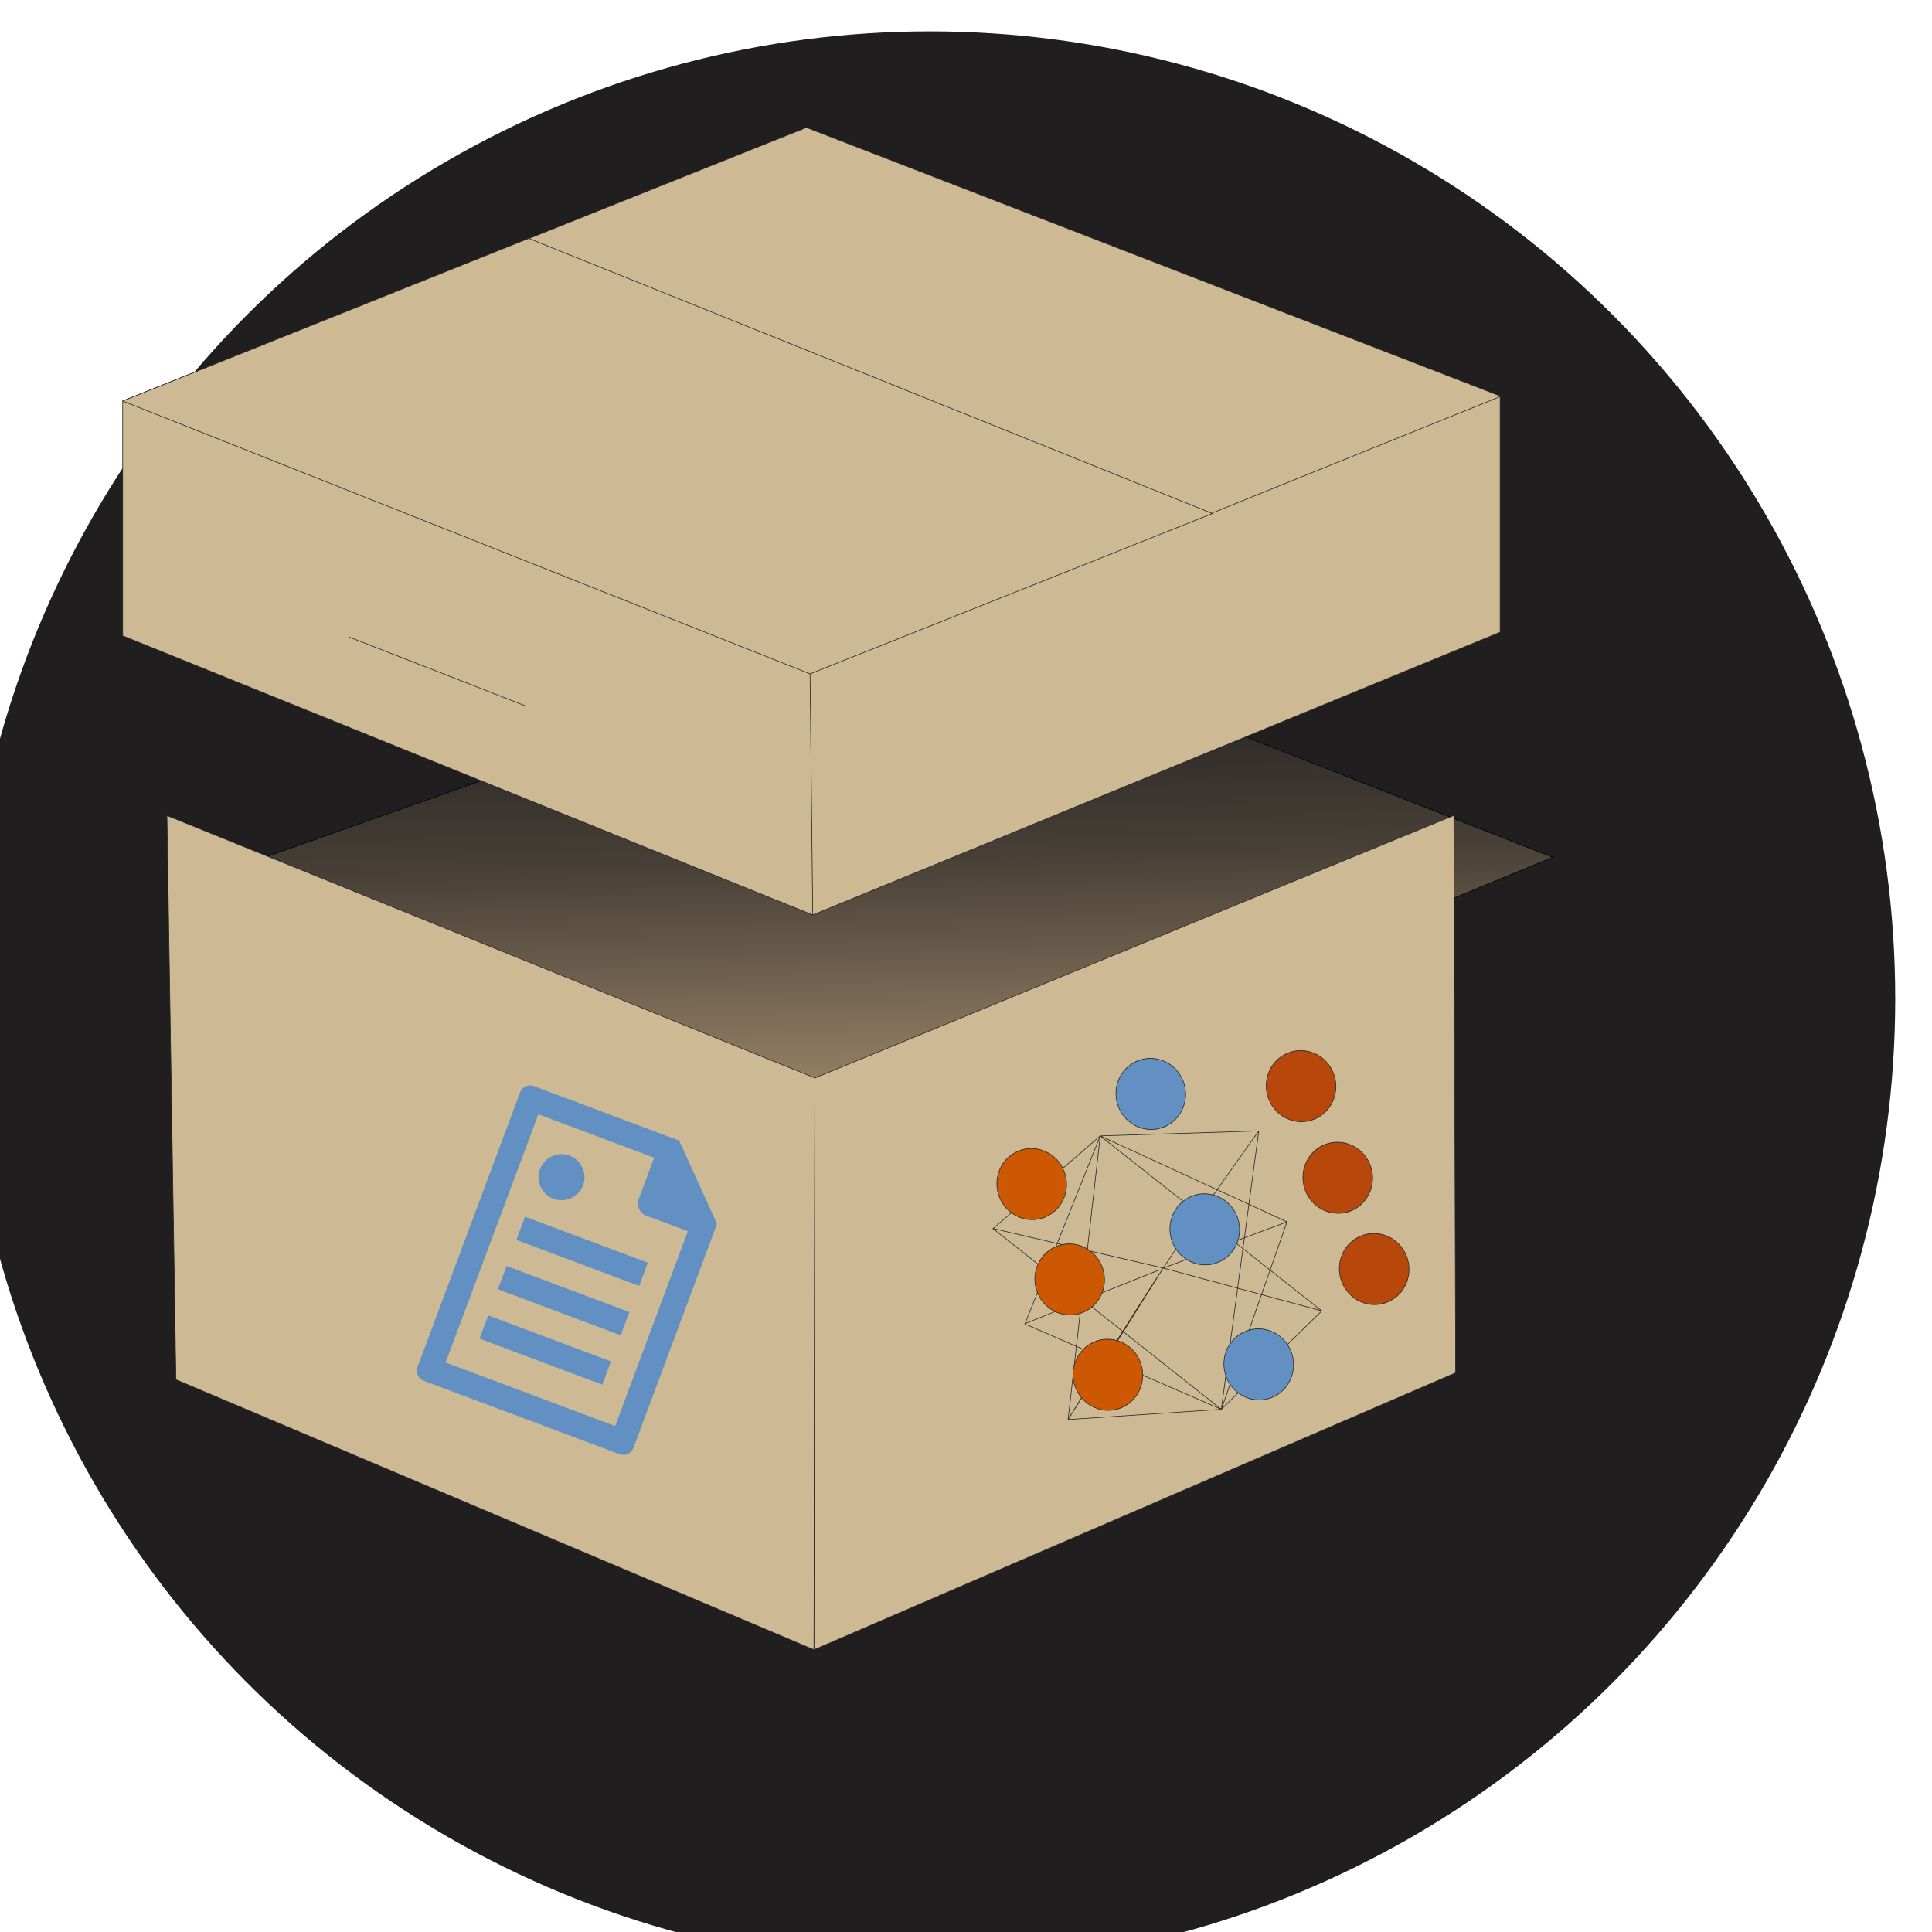 <?xml version="1.0" encoding="UTF-8" standalone="no"?>
<!DOCTYPE svg PUBLIC "-//W3C//DTD SVG 1.1//EN" "http://www.w3.org/Graphics/SVG/1.1/DTD/svg11.dtd">
<svg width="100%" height="100%" viewBox="0 0 2500 2500" version="1.1" xmlns="http://www.w3.org/2000/svg" xmlns:xlink="http://www.w3.org/1999/xlink" xml:space="preserve" xmlns:serif="http://www.serif.com/" style="fill-rule:evenodd;clip-rule:evenodd;stroke-linecap:round;stroke-linejoin:round;stroke-miterlimit:1.5;">
    <g transform="matrix(0.071,0,0,0.102,-73744.6,-26663.7)">
        <g>
            <g id="Background---Favicon" serif:id="Background - Favicon" transform="matrix(-153.544,0,0,85.793,1.07677e+06,145322)">
                <ellipse cx="137.857" cy="1500.79" rx="114.59" ry="143.048" style="fill:rgb(32,30,31);"/>
            </g>
            <g transform="matrix(4.707,0,0,4.707,-3.51345e+06,-932655)">
                <g>
                    <g transform="matrix(2.99,0,0,2.086,863250,188246)">
                        <path d="M35072.7,32475.1L35950.1,32165.4L36740.8,32475L35912.2,32815.4L35072.7,32475.1Z" style="fill:url(#_Linear1);stroke:black;stroke-width:0.82px;"/>
                    </g>
                    <g>
                        <g transform="matrix(0.347,0,0,0.242,606894,170974)">
                            <path d="M1.04712e+06,360127L1.04e+06,357119L1.0399e+06,350836L1.04713e+06,353759L1.04712e+06,360127Z" style="fill:rgb(205,186,148);stroke:rgb(37,37,37);stroke-width:7.07px;"/>
                        </g>
                        <g transform="matrix(0.347,0,0,0.242,606894,170974)">
                            <path d="M1.05428e+06,357043L1.05426e+06,350835L1.04713e+06,353759L1.04712e+06,360127L1.05428e+06,357043Z" style="fill:rgb(205,186,148);stroke:rgb(37,37,37);stroke-width:7.07px;"/>
                        </g>
                    </g>
                    <g transform="matrix(1,0,0,1,-8.288,-439.38)">
                        <g transform="matrix(0.347,0,0,0.242,606894,170974)">
                            <path d="M1.04713e+06,353759L1.0548e+06,350610L1.0548e+06,347979L1.04706e+06,344989L1.03943e+06,348035L1.03943e+06,350650L1.04713e+06,353759Z" style="fill:rgb(205,186,148);stroke:rgb(37,37,37);stroke-width:7.07px;"/>
                        </g>
                        <g>
                            <g transform="matrix(0.347,0,0,0.242,606894,170974)">
                                <path d="M1.05159e+06,349288L1.04396e+06,346224L1.03943e+06,348035L1.0471e+06,351074L1.05159e+06,349288Z" style="fill:rgb(205,186,148);stroke:rgb(37,37,37);stroke-width:7.07px;"/>
                            </g>
                            <g transform="matrix(0.347,0,0,0.242,606894,170974)">
                                <path d="M1.05159e+06,349281L1.0548e+06,347986" style="fill:none;stroke:rgb(37,37,37);stroke-width:7.07px;"/>
                            </g>
                            <g transform="matrix(0.347,0,0,0.242,606894,170974)">
                                <path d="M1.04196e+06,350665L1.04392e+06,351429" style="fill:rgb(205,186,148);stroke:rgb(37,37,37);stroke-width:7.07px;"/>
                            </g>
                            <g transform="matrix(0.347,0,0,0.242,606894,170974)">
                                <path d="M1.0471e+06,351074L1.04713e+06,353759" style="fill:none;stroke:rgb(37,37,37);stroke-width:7.07px;"/>
                            </g>
                        </g>
                    </g>
                </g>
                <g>
                    <g>
                        <g transform="matrix(0.057,-0.016,0.023,0.04,902206,260110)">
                            <path d="M1.07407e+06,354416L1.06501e+06,354389" style="fill:none;stroke:rgb(37,37,37);stroke-width:39.8px;"/>
                        </g>
                        <g transform="matrix(0.057,-0.016,0.023,0.04,902206,260110)">
                            <path d="M1.06534e+06,348119L1.07438e+06,354400L1.08265e+06,360596L1.07447e+06,363957L1.06527e+06,360965L1.07379e+06,345259L1.06498e+06,354408L1.07447e+06,363957L1.0827e+06,354617L1.07438e+06,354400L1.06527e+06,360965C1.06527e+06,360965 1.07139e+06,356448 1.07438e+06,354400C1.07734e+06,352370 1.08318e+06,348679 1.08318e+06,348679L1.07379e+06,345259L1.0827e+06,354617L1.07438e+06,354400L1.08265e+06,360596L1.07379e+06,345259L1.08318e+06,348679L1.07447e+06,363957L1.06534e+06,348119Z" style="fill:none;stroke:rgb(37,37,37);stroke-width:39.8px;"/>
                        </g>
                        <g transform="matrix(0.057,-0.016,0.023,0.04,902206,260110)">
                            <path d="M1.07379e+06,345259L1.06536e+06,348130" style="fill:none;stroke:rgb(37,37,37);stroke-width:39.8px;"/>
                        </g>
                    </g>
                    <g>
                        <g transform="matrix(0.067,-0.019,0.031,0.054,888806,258135)">
                            <ellipse cx="1.06547e+06" cy="360973" rx="1863.7" ry="1649.18" style="fill:rgb(204,88,3);stroke:rgb(37,37,37);stroke-width:31.59px;"/>
                        </g>
                        <g transform="matrix(0.067,-0.019,0.031,0.054,888658,257878)">
                            <ellipse cx="1.06547e+06" cy="360973" rx="1863.7" ry="1649.18" style="fill:rgb(204,88,3);stroke:rgb(37,37,37);stroke-width:31.59px;"/>
                        </g>
                        <g transform="matrix(0.067,-0.019,0.031,0.054,888511,257621)">
                            <ellipse cx="1.06547e+06" cy="360973" rx="1863.7" ry="1649.18" style="fill:rgb(204,88,3);stroke:rgb(37,37,37);stroke-width:31.59px;"/>
                        </g>
                        <g transform="matrix(0.067,-0.019,0.031,0.054,888972,257378)">
                            <ellipse cx="1.06547e+06" cy="360973" rx="1863.7" ry="1649.18" style="fill:rgb(98,144,195);stroke:rgb(37,37,37);stroke-width:31.59px;"/>
                        </g>
                        <g transform="matrix(0.067,-0.019,0.031,0.054,889554,257357)">
                            <ellipse cx="1.06547e+06" cy="360973" rx="1863.7" ry="1649.18" style="fill:rgb(184,71,11);stroke:rgb(37,37,37);stroke-width:31.59px;"/>
                        </g>
                        <g transform="matrix(0.067,-0.019,0.031,0.054,889696,257604)">
                            <ellipse cx="1.06547e+06" cy="360973" rx="1863.7" ry="1649.18" style="fill:rgb(184,71,11);stroke:rgb(37,37,37);stroke-width:31.59px;"/>
                        </g>
                        <g transform="matrix(0.067,-0.019,0.031,0.054,889837,257850)">
                            <ellipse cx="1.06547e+06" cy="360973" rx="1863.7" ry="1649.18" style="fill:rgb(184,71,11);stroke:rgb(37,37,37);stroke-width:31.59px;"/>
                        </g>
                        <g transform="matrix(0.067,-0.019,0.031,0.054,889390,258107)">
                            <ellipse cx="1.06547e+06" cy="360973" rx="1863.7" ry="1649.18" style="fill:rgb(98,144,195);stroke:rgb(37,37,37);stroke-width:31.59px;"/>
                        </g>
                        <g transform="matrix(0.067,-0.019,0.031,0.054,889181,257743)">
                            <ellipse cx="1.06547e+06" cy="360973" rx="1863.7" ry="1649.18" style="fill:rgb(98,144,195);stroke:rgb(37,37,37);stroke-width:31.59px;"/>
                        </g>
                    </g>
                </g>
                <g transform="matrix(1.924,0.502,-0.72,1.342,969329,257096)">
                    <g transform="matrix(1,0,0,1,-400,-400)">
                        <g transform="matrix(42.105,0,0,42.105,147.368,0)">
                            <path d="M11.16,16.153C11.159,16.414 10.945,16.627 10.684,16.628L1.316,16.628C1.056,16.627 0.842,16.413 0.841,16.153L0.841,3.046C0.842,2.786 1.056,2.572 1.316,2.571L8.266,2.571L11.159,5.464L11.16,16.153ZM10.05,6.229L8.059,6.229C7.744,6.228 7.486,5.97 7.485,5.655L7.485,3.679L1.95,3.679L1.95,15.519L10.052,15.519L10.05,6.229ZM3.907,4.92C3.907,4.92 3.906,4.92 3.906,4.92C3.341,4.92 2.876,5.385 2.876,5.95C2.876,6.515 3.341,6.98 3.906,6.98C4.471,6.98 4.936,6.515 4.936,5.95C4.936,5.385 4.471,4.92 3.906,4.92L3.907,4.92ZM8.865,8.173L2.995,8.173L2.995,9.281L8.865,9.281L8.865,8.173ZM8.865,10.527L2.995,10.527L2.995,11.636L8.865,11.636L8.865,10.527ZM8.865,12.881L2.995,12.881L2.995,13.99L8.865,13.99L8.865,12.881Z" style="fill:rgb(98,144,195);fill-rule:nonzero;"/>
                        </g>
                    </g>
                </g>
            </g>
        </g>
    </g>
    <defs>
        <linearGradient id="_Linear1" x1="0" y1="0" x2="1" y2="0" gradientUnits="userSpaceOnUse" gradientTransform="matrix(-17.323,-593.302,593.302,-17.323,35908,32815.6)"><stop offset="0" style="stop-color:rgb(163,139,109);stop-opacity:1"/><stop offset="0.57" style="stop-color:rgb(72,64,55);stop-opacity:1"/><stop offset="1" style="stop-color:rgb(32,30,31);stop-opacity:1"/></linearGradient>
    </defs>
</svg>

